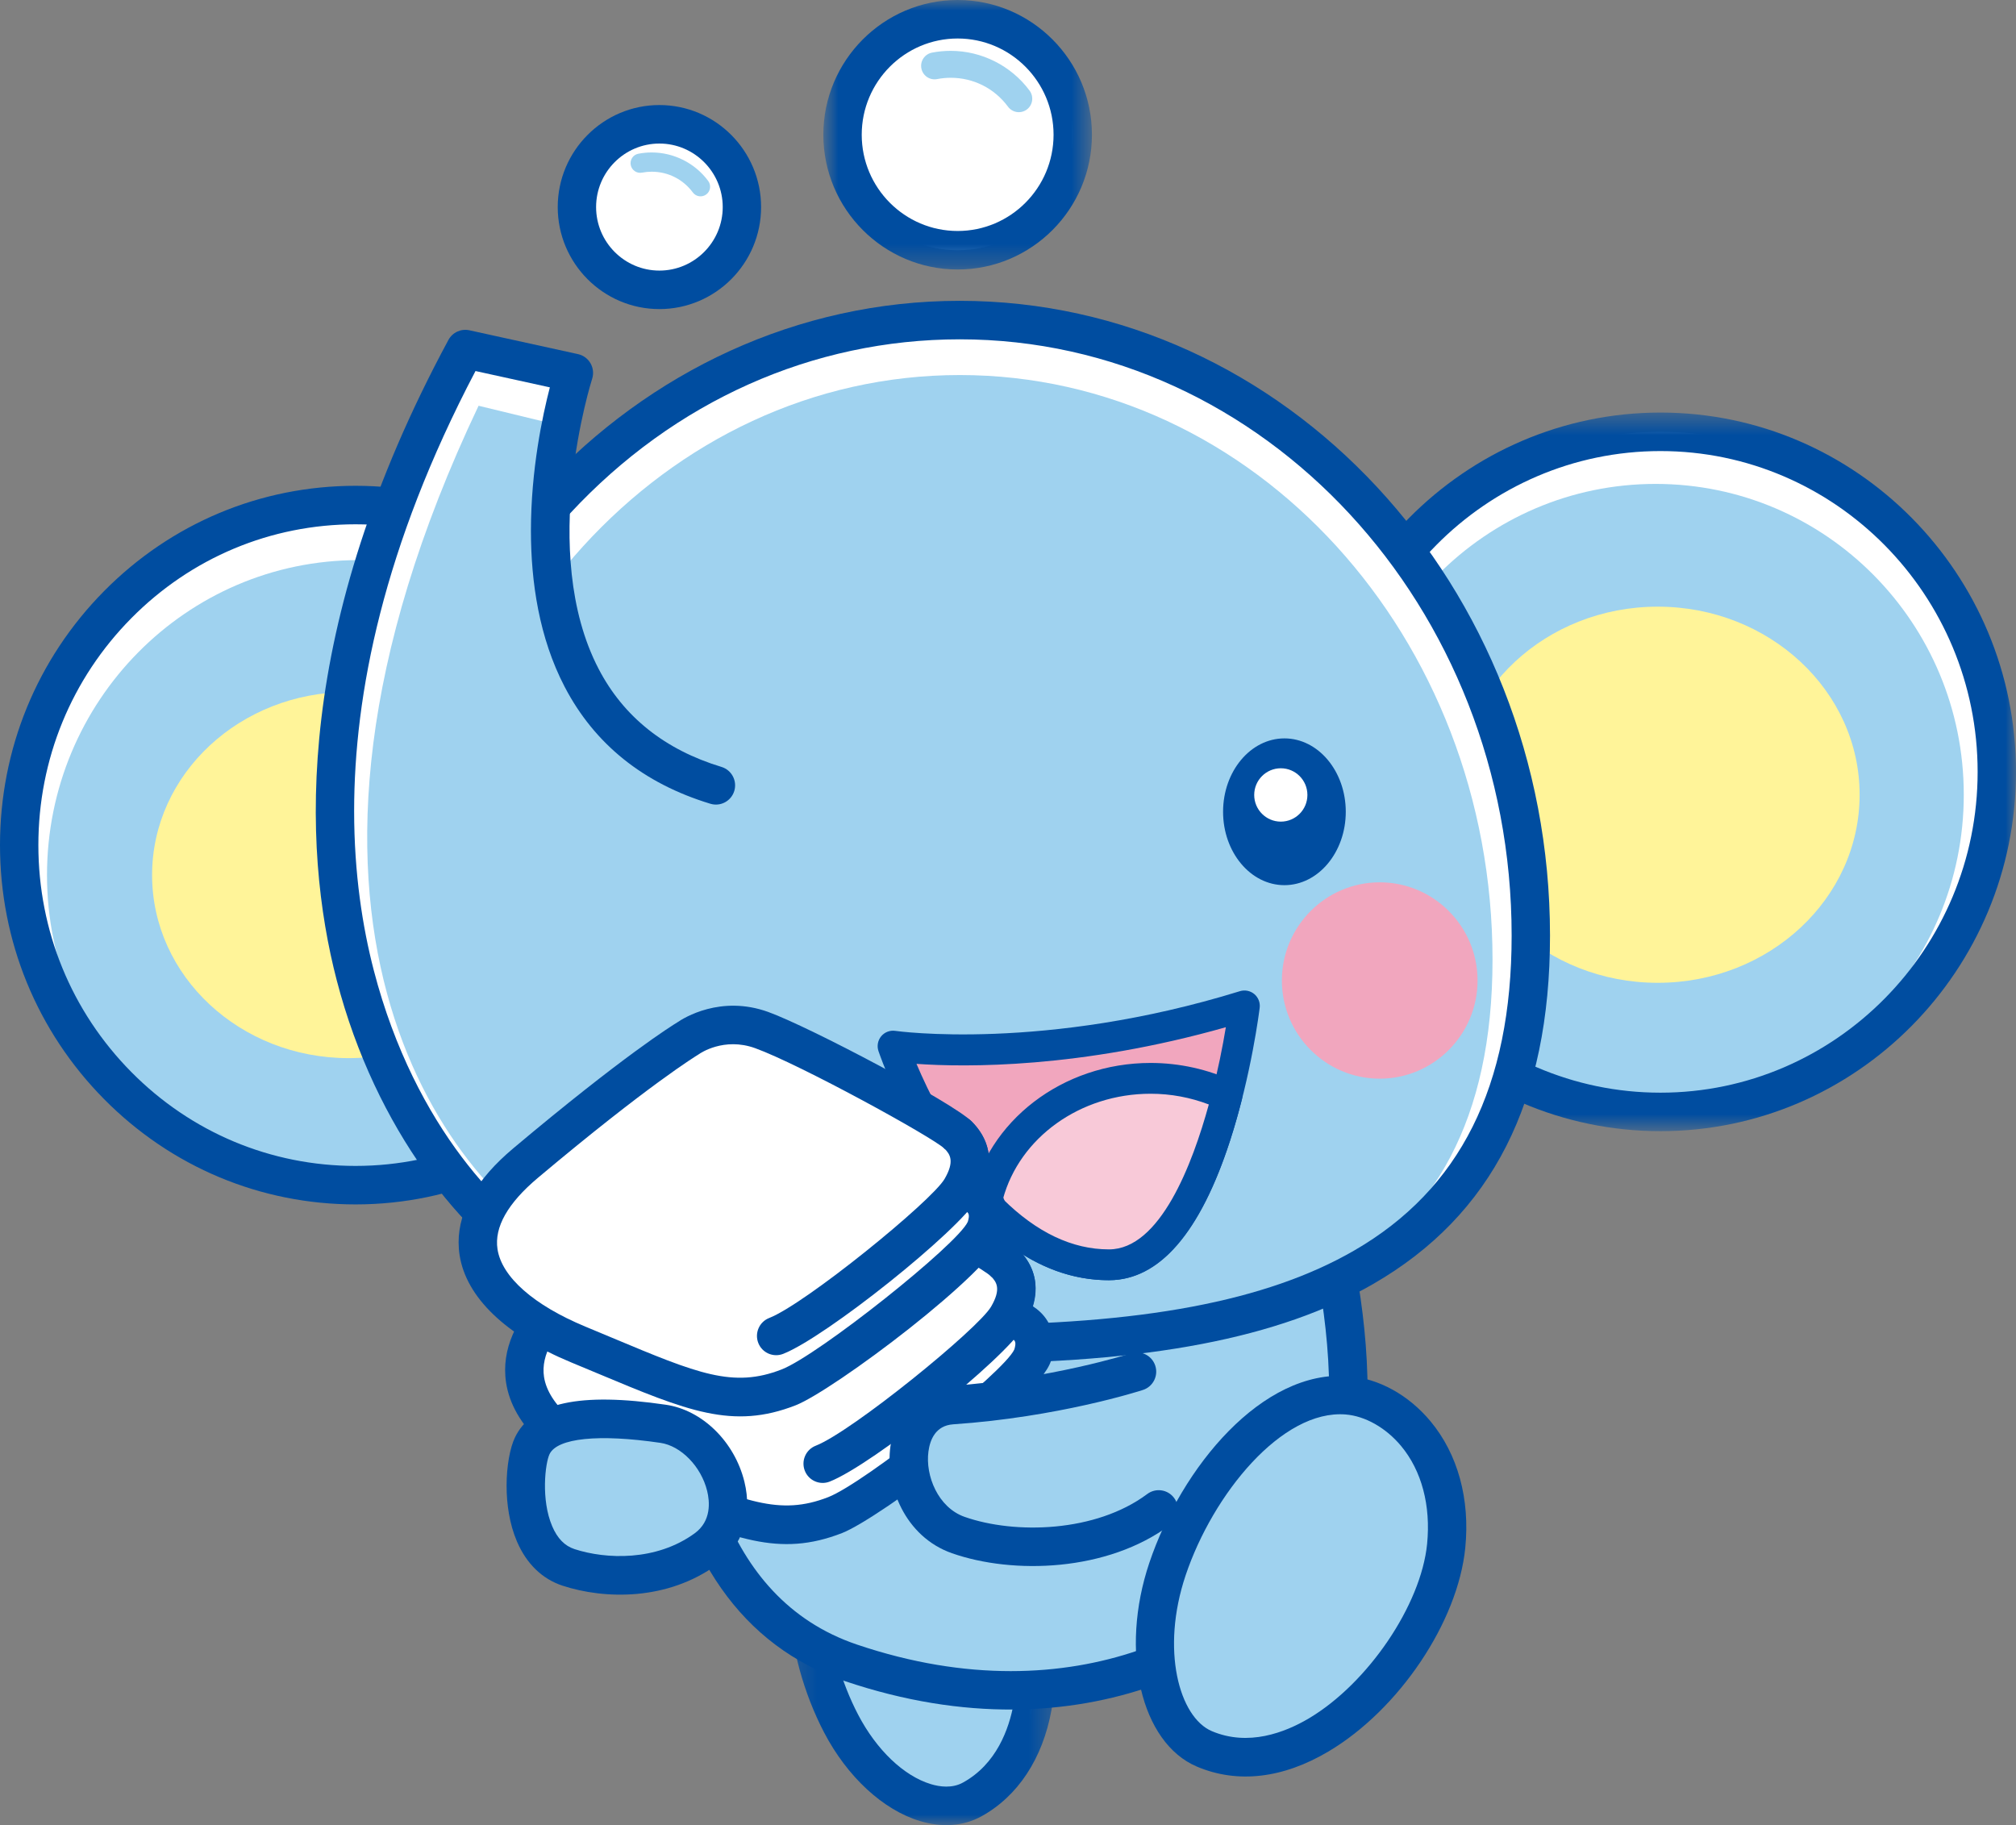 <?xml version="1.0" encoding="UTF-8" standalone="no"?>
<svg width="95px" height="86px" viewBox="0 0 95 86" version="1.1" xmlns="http://www.w3.org/2000/svg" xmlns:xlink="http://www.w3.org/1999/xlink">
    <rect x="0" y="0" width="95" height="86" fill="#808080" stroke="none"/>
    <!-- Generator: Sketch 40.3 (33839) - http://www.bohemiancoding.com/sketch -->
    <title>icon-zou02</title>
    <desc>Created with Sketch.</desc>
    <defs>
        <polygon id="path-1" points="34 34.301 34 0.44 0.49 0.44 0.49 34.301 34 34.301"></polygon>
        <polygon id="path-3" points="0.197 17 12.714 17 12.714 0.242 0.197 0.242"></polygon>
        <polygon id="path-5" points="13.455 0 0.799 0 0.799 12.698 13.455 12.698 13.455 -1.42108547e-14"></polygon>
    </defs>
    <g id="01_トップ" stroke="none" stroke-width="1" fill="none" fill-rule="evenodd">
        <g id="icon-zou02">
            <path d="M94.096,36.37 C94.096,45.22 86.999,52.394 78.245,52.394 C69.491,52.394 62.394,45.22 62.394,36.37 C62.394,27.521 69.491,20.347 78.245,20.347 C86.999,20.347 94.096,27.521 94.096,36.37" id="Fill-1" fill="#FFFFFF"></path>
            <path d="M92.539,37.448 C92.539,45.536 86.037,52.094 78.017,52.094 C69.997,52.094 63.495,45.536 63.495,37.448 C63.495,29.359 69.997,22.802 78.017,22.802 C86.037,22.802 92.539,29.359 92.539,37.448" id="Fill-3" fill="#9FD2EF"></path>
            <path d="M87.631,37.448 C87.631,42.342 83.371,46.31 78.116,46.31 C72.862,46.31 68.602,42.342 68.602,37.448 C68.602,32.554 72.862,28.586 78.116,28.586 C83.371,28.586 87.631,32.554 87.631,37.448" id="Fill-5" fill="#FFF499"></path>
            <g id="Group-9" transform="translate(61, 19)">
                <mask id="mask-2" fill="white">
                    <use xlink:href="#path-1"></use>
                </mask>
                <g id="Clip-8"></g>
                <path d="M2.298,17.37 C2.298,9.035 9.003,2.254 17.245,2.254 C25.486,2.254 32.192,9.035 32.192,17.37 C32.192,25.705 25.486,32.487 17.245,32.487 C9.003,32.487 2.298,25.705 2.298,17.37 M0.49,17.37 C0.49,26.705 8.006,34.301 17.245,34.301 C26.483,34.301 34,26.705 34,17.37 C34,8.035 26.483,0.44 17.245,0.44 C8.006,0.44 0.49,8.035 0.49,17.37" id="Fill-7" fill="#004DA0" mask="url(#mask-2)"></path>
            </g>
            <path d="M0.904,39.821 C0.904,48.671 8.001,55.845 16.755,55.845 C25.509,55.845 32.605,48.671 32.605,39.821 C32.605,30.972 25.509,23.798 16.755,23.798 C8.001,23.798 0.904,30.972 0.904,39.821" id="Fill-10" fill="#FFFFFF"></path>
            <path d="M2.215,41.233 C2.215,49.429 8.785,56.074 16.891,56.074 C24.995,56.074 31.566,49.429 31.566,41.233 C31.566,33.037 24.995,26.393 16.891,26.393 C8.785,26.393 2.215,33.037 2.215,41.233" id="Fill-12" fill="#9FD2EF"></path>
            <path d="M7.167,41.233 C7.167,45.997 11.313,49.859 16.428,49.859 C21.542,49.859 25.688,45.997 25.688,41.233 C25.688,36.469 21.542,32.607 16.428,32.607 C11.313,32.607 7.167,36.469 7.167,41.233" id="Fill-14" fill="#FFF499"></path>
            <path d="M6.188,50.513 C3.363,47.657 1.808,43.86 1.808,39.821 C1.808,35.782 3.363,31.985 6.188,29.13 C9.011,26.277 12.763,24.705 16.755,24.705 C24.996,24.705 31.701,31.486 31.701,39.821 C31.701,48.157 24.996,54.938 16.755,54.938 C12.763,54.938 9.011,53.366 6.188,50.513 M4.905,27.852 C1.742,31.05 0,35.3 0,39.821 C0,44.342 1.742,48.593 4.905,51.791 C8.069,54.99 12.278,56.752 16.755,56.752 C25.993,56.752 33.509,49.157 33.509,39.821 C33.509,30.486 25.993,22.891 16.755,22.891 C12.278,22.891 8.07,24.653 4.905,27.852" id="Fill-16" fill="#004DA0"></path>
            <path d="M46.744,72.405 C49.436,75.559 49.867,82.556 45.812,84.79 C44.03,85.772 41.244,84.297 39.635,81.213 C37.908,77.903 37.31,73.146 39.592,71.102 C41.109,69.743 44.317,69.562 46.744,72.405" id="Fill-18" fill="#9FD2EF"></path>
            <g id="Group-22" transform="translate(37, 69)">
                <mask id="mask-4" fill="white">
                    <use xlink:href="#path-3"></use>
                </mask>
                <g id="Clip-21"></g>
                <path d="M6.867,15.069 C5.587,14.681 4.304,13.456 3.436,11.793 C1.858,8.767 1.317,4.46 3.195,2.778 C3.762,2.27 4.648,2.004 5.565,2.065 C6.827,2.15 8.067,2.835 9.057,3.995 C10.214,5.35 10.905,7.57 10.905,9.688 C10.905,10.223 10.861,10.751 10.77,11.257 C10.547,12.484 9.951,14.128 8.377,14.995 C7.863,15.279 7.272,15.192 6.867,15.069 M1.99,1.425 C-0.667,3.806 -0.073,8.977 1.834,12.634 C2.923,14.72 4.609,16.28 6.345,16.806 C7.401,17.126 8.405,17.049 9.247,16.586 C10.962,15.641 12.134,13.864 12.548,11.582 C13.102,8.53 12.232,4.926 10.431,2.815 L10.431,2.815 C9.122,1.282 7.437,0.373 5.685,0.255 C4.273,0.16 2.926,0.587 1.99,1.425" id="Fill-20" fill="#004DA0" mask="url(#mask-4)"></path>
            </g>
            <path d="M32.139,57.901 C32.139,57.901 29.186,74.663 40.094,78.351 C51.508,82.211 59.316,76.678 61.761,72.952 C65.74,66.893 61.791,55.011 61.791,55.011 L32.139,57.901 Z" id="Fill-23" fill="#9FD2EF"></path>
            <path d="M61.142,55.986 C61.595,57.553 62.635,61.588 62.635,65.593 C62.635,68.102 62.226,70.595 61.006,72.453 C58.412,76.404 50.779,81.007 40.383,77.492 C33.842,75.28 32.691,67.768 32.691,62.757 C32.691,60.981 32.834,59.535 32.935,58.735 C34.249,58.606 59.774,56.119 61.142,55.986 M61.704,54.109 L32.052,56.998 C31.648,57.038 31.32,57.342 31.249,57.743 C31.218,57.92 30.494,62.127 31.13,66.864 C31.998,73.316 34.998,77.585 39.806,79.211 C51.171,83.053 59.614,77.871 62.516,73.45 C66.688,67.097 62.816,55.227 62.649,54.725 C62.516,54.323 62.124,54.068 61.704,54.109" id="Fill-25" fill="#004DA0"></path>
            <path d="M68.148,72.847 C67.667,77.666 61.721,84.517 56.751,82.406 C54.661,81.519 53.72,77.777 55.016,73.931 C56.407,69.802 59.922,65.463 63.481,65.746 C65.845,65.934 68.582,68.502 68.148,72.847" id="Fill-27" fill="#9FD2EF"></path>
            <path d="M57.104,81.571 C55.57,80.919 54.687,77.741 55.873,74.221 C57.162,70.394 60.41,66.411 63.41,66.65 C64.333,66.724 65.31,67.278 66.023,68.134 C66.995,69.301 67.43,70.943 67.249,72.756 C66.962,75.628 64.467,79.31 61.688,80.964 C60.545,81.643 58.822,82.301 57.104,81.571 M54.16,73.64 C52.754,77.813 53.759,82.12 56.399,83.241 C58.309,84.053 60.457,83.805 62.61,82.524 C65.932,80.548 68.699,76.427 69.048,72.937 C69.278,70.635 68.696,68.516 67.41,66.971 C66.378,65.731 64.972,64.955 63.553,64.842 C59.486,64.518 55.678,69.133 54.16,73.64" id="Fill-29" fill="#004DA0"></path>
            <path d="M34.961,9.757 C34.961,11.911 33.221,13.657 31.073,13.657 C28.927,13.657 27.186,11.911 27.186,9.757 C27.186,7.603 28.927,5.857 31.073,5.857 C33.221,5.857 34.961,7.603 34.961,9.757" id="Fill-31" fill="#FFFFFF"></path>
            <path d="M28.09,9.757 C28.09,8.107 29.428,6.764 31.073,6.764 C32.718,6.764 34.057,8.107 34.057,9.757 C34.057,11.407 32.718,12.75 31.073,12.75 C29.428,12.75 28.09,11.407 28.09,9.757 M26.282,9.757 C26.282,12.408 28.431,14.564 31.073,14.564 C33.715,14.564 35.865,12.408 35.865,9.757 C35.865,7.106 33.715,4.95 31.073,4.95 C28.431,4.95 26.282,7.106 26.282,9.757" id="Fill-33" fill="#004DA0"></path>
            <path d="M30.08,7.244 C29.835,7.291 29.674,7.529 29.722,7.775 C29.769,8.021 30.006,8.182 30.251,8.135 C30.402,8.106 30.557,8.091 30.712,8.091 C31.482,8.091 32.188,8.447 32.649,9.069 C32.797,9.27 33.081,9.312 33.281,9.162 C33.481,9.013 33.523,8.729 33.374,8.528 C32.751,7.686 31.756,7.184 30.712,7.184 C30.499,7.184 30.287,7.204 30.08,7.244" id="Fill-35" fill="#9FD2EF"></path>
            <path d="M50.552,6.349 C50.552,9.354 48.123,11.791 45.128,11.791 C42.132,11.791 39.704,9.354 39.704,6.349 C39.704,3.344 42.132,0.907 45.128,0.907 C48.123,0.907 50.552,3.344 50.552,6.349" id="Fill-37" fill="#FFFFFF"></path>
            <g id="Group-41" transform="translate(38, 0)">
                <mask id="mask-6" fill="white">
                    <use xlink:href="#path-5"></use>
                </mask>
                <g id="Clip-40"></g>
                <path d="M2.607,6.349 C2.607,3.848 4.635,1.814 7.127,1.814 C9.62,1.814 11.647,3.848 11.647,6.349 C11.647,8.85 9.62,10.884 7.127,10.884 C4.635,10.884 2.607,8.85 2.607,6.349 M0.799,6.349 C0.799,9.85 3.638,12.698 7.127,12.698 C10.617,12.698 13.455,9.85 13.455,6.349 C13.455,2.848 10.617,-0 7.127,-0 C3.638,-0 0.799,2.848 0.799,6.349" id="Fill-39" fill="#004DA0" mask="url(#mask-6)"></path>
            </g>
            <path d="M43.919,2.48 C43.576,2.547 43.351,2.879 43.418,3.224 C43.484,3.568 43.816,3.793 44.159,3.727 C44.369,3.686 44.585,3.665 44.801,3.665 C45.876,3.665 46.86,4.163 47.502,5.029 C47.71,5.311 48.107,5.369 48.387,5.16 C48.668,4.951 48.726,4.554 48.518,4.272 C47.648,3.097 46.259,2.396 44.801,2.396 C44.505,2.396 44.208,2.424 43.919,2.48" id="Fill-42" fill="#9FD2EF"></path>
            <path d="M72.137,44.086 C72.137,60.102 60.089,63.334 45.227,63.334 C30.366,63.334 18.318,60.102 18.318,44.086 C18.318,28.067 30.366,15.082 45.227,15.082 C60.089,15.082 72.137,28.067 72.137,44.086" id="Fill-44" fill="#FFFFFF"></path>
            <path d="M70.332,45.218 C70.332,60.43 59.093,63.499 45.228,63.499 C31.365,63.499 20.126,60.43 20.126,45.218 C20.126,30.005 31.365,17.672 45.229,17.672 C59.093,17.672 70.332,30.005 70.332,45.218" id="Fill-46" fill="#9FD2EF"></path>
            <path d="M26.65,58.93 C21.652,56.046 19.222,51.19 19.222,44.085 C19.222,36.568 21.935,29.504 26.861,24.194 C31.771,18.903 38.293,15.989 45.227,15.989 C59.567,15.989 71.233,28.593 71.233,44.085 C71.233,51.19 68.803,56.046 63.804,58.93 C59.669,61.316 53.766,62.427 45.226,62.427 C36.687,62.427 30.785,61.316 26.65,58.93 M17.414,44.085 C17.414,51.896 20.14,57.266 25.749,60.503 C30.169,63.053 36.358,64.241 45.226,64.241 C54.096,64.241 60.285,63.053 64.706,60.503 C70.314,57.266 73.041,51.896 73.041,44.085 C73.041,27.592 60.564,14.175 45.227,14.175 C29.891,14.175 17.414,27.592 17.414,44.085" id="Fill-48" fill="#004DA0"></path>
            <path d="M42.081,49.292 C42.081,49.292 49.127,50.338 58.642,47.398 C58.642,47.398 57.151,59.598 52.257,59.598 C45.58,59.598 42.081,49.292 42.081,49.292" id="Fill-50" fill="#F1A6BE"></path>
            <path d="M57.766,48.402 C57.16,52.096 55.399,58.872 52.257,58.872 C47.4,58.872 44.268,52.673 43.188,50.129 C45.494,50.292 50.905,50.349 57.766,48.402 M58.43,46.704 C49.202,49.556 42.255,48.584 42.186,48.574 C41.937,48.538 41.686,48.634 41.525,48.828 C41.364,49.023 41.315,49.287 41.396,49.526 C41.546,49.967 45.144,60.323 52.257,60.323 C54.636,60.323 56.559,58.102 57.973,53.721 C58.968,50.641 59.345,47.613 59.36,47.486 C59.39,47.242 59.295,46.999 59.107,46.841 C58.919,46.684 58.664,46.632 58.43,46.704" id="Fill-52" fill="#004DA0"></path>
            <path d="M25.665,59.395 C20.086,56.279 8.695,40.996 21.927,16.449 L27.044,17.572 C27.044,17.572 21.894,33.414 33.737,37.005" id="Fill-54" fill="#FFFFFF"></path>
            <path d="M62.514,38.251 C62.514,39.66 61.624,40.802 60.527,40.802 C59.429,40.802 58.539,39.66 58.539,38.251 C58.539,36.842 59.429,35.7 60.527,35.7 C61.624,35.7 62.514,36.842 62.514,38.251" id="Fill-56" fill="#004DA0"></path>
            <path d="M59.443,38.251 C59.443,37.375 59.949,36.607 60.526,36.607 C61.103,36.607 61.609,37.375 61.609,38.251 C61.609,39.127 61.103,39.895 60.526,39.895 C59.949,39.895 59.443,39.127 59.443,38.251 M57.635,38.251 C57.635,40.158 58.931,41.709 60.526,41.709 C62.12,41.709 63.417,40.158 63.417,38.251 C63.417,36.344 62.12,34.793 60.526,34.793 C58.931,34.793 57.635,36.344 57.635,38.251" id="Fill-58" fill="#004DA0"></path>
            <path d="M68.903,46.201 C68.903,48.355 67.163,50.101 65.016,50.101 C62.869,50.101 61.128,48.355 61.128,46.201 C61.128,44.047 62.869,42.301 65.016,42.301 C67.163,42.301 68.903,44.047 68.903,46.201" id="Fill-60" fill="#F1A6BE"></path>
            <path d="M61.852,46.201 C61.852,44.451 63.271,43.027 65.016,43.027 C66.761,43.027 68.18,44.451 68.18,46.201 C68.18,47.951 66.761,49.375 65.016,49.375 C63.271,49.375 61.852,47.951 61.852,46.201 M60.406,46.201 C60.406,48.752 62.474,50.827 65.016,50.827 C67.558,50.827 69.627,48.752 69.627,46.201 C69.627,43.65 67.558,41.575 65.016,41.575 C62.474,41.575 60.406,43.65 60.406,46.201" id="Fill-62" fill="#F1A6BE"></path>
            <path d="M46.458,56.728 C47.142,53.361 50.357,50.812 54.219,50.812 C55.518,50.812 56.744,51.1 57.825,51.611 L57.825,51.611 C56.931,55.138 55.216,59.598 52.257,59.598 C49.935,59.598 47.998,58.352 46.458,56.727 L46.458,56.728 Z" id="Fill-64" fill="#F8C9D8"></path>
            <path d="M54.219,51.537 C55.177,51.537 56.095,51.713 56.963,52.042 C56.195,54.841 54.67,58.871 52.257,58.871 C50.522,58.871 48.844,58.067 47.261,56.5 C48.044,53.604 50.902,51.537 54.219,51.537 M45.749,56.582 C45.702,56.815 45.771,57.054 45.934,57.226 C47.881,59.281 50.008,60.323 52.257,60.323 C54.944,60.323 57.112,57.372 58.526,51.789 C58.611,51.453 58.446,51.102 58.133,50.954 C56.931,50.386 55.578,50.086 54.219,50.086 C50.076,50.086 46.514,52.818 45.749,56.582" id="Fill-66" fill="#004DA0"></path>
            <path d="M26.61,58.773 C21.121,55.663 11.12,43.182 22.552,19.119 L26.258,20.018 C26.258,20.018 22.085,33.562 33.737,37.145" id="Fill-68" fill="#9FD2EF"></path>
            <path d="M61.609,37.458 C61.609,38.152 61.048,38.715 60.356,38.715 C59.664,38.715 59.102,38.152 59.102,37.458 C59.102,36.764 59.664,36.201 60.356,36.201 C61.048,36.201 61.609,36.764 61.609,37.458" id="Fill-70" fill="#FFFFFF"></path>
            <path d="M21.131,16.018 C13.823,29.575 14.235,39.907 15.867,46.187 C17.708,53.276 21.894,58.327 25.225,60.187 C25.661,60.431 26.211,60.274 26.454,59.836 C26.532,59.696 26.569,59.545 26.569,59.396 C26.569,59.077 26.401,58.768 26.104,58.603 C23.87,57.354 19.567,53.238 17.616,45.73 C17.082,43.675 16.688,41.159 16.688,38.211 C16.688,32.735 18.057,25.762 22.407,17.483 C23.209,17.659 24.86,18.021 25.911,18.252 C25.565,19.582 25.019,22.135 25.019,25.011 C25.019,27.416 25.402,30.043 26.605,32.356 C28.013,35.062 30.324,36.918 33.475,37.873 C33.953,38.018 34.457,37.747 34.602,37.268 C34.746,36.788 34.476,36.282 33.998,36.137 C31.332,35.329 29.385,33.776 28.211,31.522 C25.325,25.984 27.877,17.933 27.903,17.853 C27.982,17.609 27.955,17.343 27.828,17.121 C27.701,16.899 27.486,16.74 27.237,16.686 L22.119,15.563 C21.726,15.477 21.323,15.662 21.131,16.018" id="Fill-72" fill="#004DA0"></path>
            <path d="M34.604,54.952 C34.604,54.952 36.107,53.84 38.085,54.554 C40.062,55.269 46.621,58.781 47.34,59.502 C48.058,60.222 48.038,60.971 47.485,62.029 C47.485,62.029 49.159,62.306 48.658,63.867 C48.231,65.195 41.141,70.694 39.359,71.389 C36.476,72.516 34.504,71.469 29.436,69.368 C25.257,67.635 22.568,64.514 26.958,60.825 C32.359,56.283 34.604,54.952 34.604,54.952" id="Fill-74" fill="#FFFFFF"></path>
            <path d="M31.032,69.052 L29.781,68.53 C27.348,67.521 25.837,66.191 25.636,64.88 C25.477,63.844 26.117,62.714 27.538,61.519 C32.789,57.106 35.043,55.745 35.065,55.731 C35.086,55.719 35.114,55.7 35.133,55.687 C35.18,55.653 36.303,54.875 37.778,55.408 C39.861,56.16 46.116,59.585 46.702,60.144 C46.964,60.407 47.192,60.636 46.684,61.606 C46.551,61.86 46.552,62.164 46.676,62.423 C46.8,62.682 47.045,62.867 47.327,62.921 C47.457,62.946 47.736,63.051 47.819,63.191 C47.879,63.292 47.831,63.483 47.797,63.588 C47.323,64.652 40.764,69.867 39.031,70.544 C36.737,71.441 35.067,70.741 31.032,69.052 M34.117,54.187 C33.866,54.339 31.569,55.765 26.377,60.129 C24.666,61.567 23.803,63.053 23.803,64.554 C23.803,64.754 23.818,64.955 23.849,65.156 C24.153,67.137 26.015,68.931 29.091,70.207 L30.336,70.726 C34.582,72.504 36.714,73.397 39.687,72.235 C41.448,71.547 48.933,65.964 49.518,64.145 C49.616,63.84 49.655,63.565 49.655,63.32 C49.655,62.851 49.512,62.492 49.361,62.245 C49.171,61.932 48.916,61.708 48.66,61.543 C48.74,61.274 48.796,60.99 48.796,60.695 C48.796,60.102 48.587,59.471 47.979,58.86 C47.098,57.977 40.352,54.41 38.391,53.701 C36.152,52.893 34.41,53.986 34.117,54.187" id="Fill-76" fill="#004DA0"></path>
            <path d="M47.339,59.502 C48.057,60.223 48.05,61.057 47.484,62.028 C46.706,63.364 40.549,68.272 38.766,68.969" id="Fill-78" fill="#FFFFFF"></path>
            <path d="M46.7,58.86 C46.347,59.214 46.347,59.788 46.7,60.143 C46.966,60.41 47.186,60.741 46.703,61.57 C46.091,62.621 40.146,67.456 38.438,68.123 C37.973,68.305 37.743,68.831 37.924,69.298 C38.105,69.764 38.629,69.995 39.095,69.814 C41.112,69.025 47.368,64.025 48.264,62.485 C49.278,60.744 48.669,59.553 47.978,58.86 C47.625,58.506 47.053,58.506 46.7,58.86" id="Fill-80" fill="#004DA0"></path>
            <path d="M32.412,48.933 C32.412,48.933 33.915,47.822 35.893,48.536 C37.87,49.25 44.429,52.762 45.148,53.483 C45.866,54.204 45.846,54.951 45.292,56.009 C45.292,56.009 46.967,56.287 46.466,57.848 C46.039,59.177 38.949,64.674 37.167,65.371 C34.284,66.498 32.312,65.451 27.244,63.35 C23.065,61.617 20.376,58.496 24.766,54.806 C30.167,50.265 32.412,48.933 32.412,48.933" id="Fill-82" fill="#FFFFFF"></path>
            <path d="M28.84,63.034 L27.589,62.512 C25.156,61.503 23.645,60.173 23.444,58.862 C23.285,57.826 23.925,56.696 25.346,55.501 C30.597,51.087 32.851,49.727 32.873,49.713 C32.893,49.701 32.922,49.682 32.941,49.669 C32.988,49.635 34.111,48.857 35.586,49.39 C37.669,50.142 43.924,53.567 44.51,54.126 C44.772,54.389 45,54.618 44.492,55.588 C44.359,55.842 44.36,56.146 44.484,56.405 C44.608,56.663 44.853,56.849 45.135,56.902 C45.265,56.928 45.544,57.033 45.627,57.173 C45.687,57.274 45.639,57.465 45.605,57.57 C45.131,58.634 38.572,63.849 36.838,64.526 C34.545,65.423 32.875,64.724 28.84,63.034 M31.925,48.169 C31.674,48.321 29.377,49.747 24.185,54.111 C22.474,55.549 21.611,57.034 21.611,58.536 C21.611,58.736 21.626,58.937 21.657,59.138 C21.961,61.119 23.822,62.913 26.899,64.189 L28.144,64.708 C32.39,66.486 34.522,67.379 37.495,66.217 C39.256,65.528 46.742,59.945 47.326,58.126 C47.424,57.822 47.463,57.547 47.463,57.302 C47.463,56.833 47.32,56.474 47.169,56.226 C46.979,55.913 46.724,55.689 46.468,55.525 C46.548,55.255 46.604,54.972 46.604,54.676 C46.604,54.083 46.395,53.453 45.787,52.842 C44.905,51.958 38.16,48.392 36.199,47.683 C33.96,46.875 32.218,47.967 31.925,48.169" id="Fill-84" fill="#004DA0"></path>
            <path d="M45.147,53.483 C45.865,54.204 45.858,55.038 45.292,56.009 C44.514,57.345 38.357,62.253 36.574,62.95" id="Fill-86" fill="#FFFFFF"></path>
            <path d="M44.508,52.841 C44.155,53.195 44.155,53.769 44.508,54.124 C44.774,54.391 44.994,54.722 44.511,55.551 C43.899,56.603 37.954,61.437 36.246,62.104 C35.781,62.286 35.551,62.812 35.732,63.279 C35.913,63.745 36.437,63.976 36.903,63.795 C38.919,63.006 45.176,58.007 46.073,56.466 C47.087,54.725 46.477,53.534 45.786,52.841 C45.433,52.487 44.861,52.487 44.508,52.841" id="Fill-88" fill="#004DA0"></path>
            <path d="M53.58,64.632 C53.58,64.632 49.738,65.877 44.856,66.21 C41.966,66.406 42.237,71.306 45.157,72.332 C47.869,73.284 51.95,73.111 54.602,71.126" id="Fill-90" fill="#9FD2EF"></path>
            <path d="M53.303,63.769 C53.265,63.781 49.499,64.984 44.795,65.305 C43.268,65.408 42.182,66.499 41.959,68.151 C41.708,70.011 42.639,72.408 44.859,73.188 C47.734,74.197 52.19,74.063 55.143,71.852 C55.543,71.552 55.626,70.984 55.327,70.583 C55.028,70.181 54.462,70.098 54.062,70.398 C51.641,72.21 47.821,72.306 45.456,71.475 C44.205,71.036 43.597,69.534 43.751,68.394 C43.825,67.841 44.088,67.171 44.917,67.114 C49.854,66.778 53.697,65.548 53.858,65.495 C54.333,65.342 54.594,64.831 54.441,64.354 C54.287,63.877 53.778,63.616 53.303,63.769" id="Fill-92" fill="#004DA0"></path>
            <path d="M25.078,68.13 C25.442,67.366 26.593,66.406 31.25,67.089 C33.801,67.463 35.501,71.352 33.27,72.98 C31.041,74.609 28.265,74.336 26.794,73.856 C24.425,73.083 24.578,69.184 25.078,68.13" id="Fill-94" fill="#9FD2EF"></path>
            <path d="M27.073,72.994 C26.611,72.843 26.267,72.491 26.022,71.918 C25.485,70.665 25.692,68.947 25.895,68.521 C26.257,67.76 28.21,67.56 31.12,67.987 C32.093,68.13 33.041,69.103 33.323,70.252 C33.445,70.749 33.532,71.668 32.739,72.247 C30.926,73.571 28.554,73.477 27.073,72.994 L27.073,72.994 Z M24.263,67.74 C24.038,68.213 23.872,69.061 23.872,70.009 C23.872,70.869 24.008,71.812 24.36,72.634 C24.81,73.685 25.555,74.406 26.514,74.719 C28.49,75.363 31.443,75.438 33.803,73.714 C34.989,72.848 35.466,71.391 35.078,69.817 C34.615,67.934 33.095,66.443 31.382,66.192 C27.311,65.595 25.05,66.087 24.263,67.74 L24.263,67.74 Z" id="Fill-96" fill="#004DA0"></path>
        </g>
    </g>
</svg>